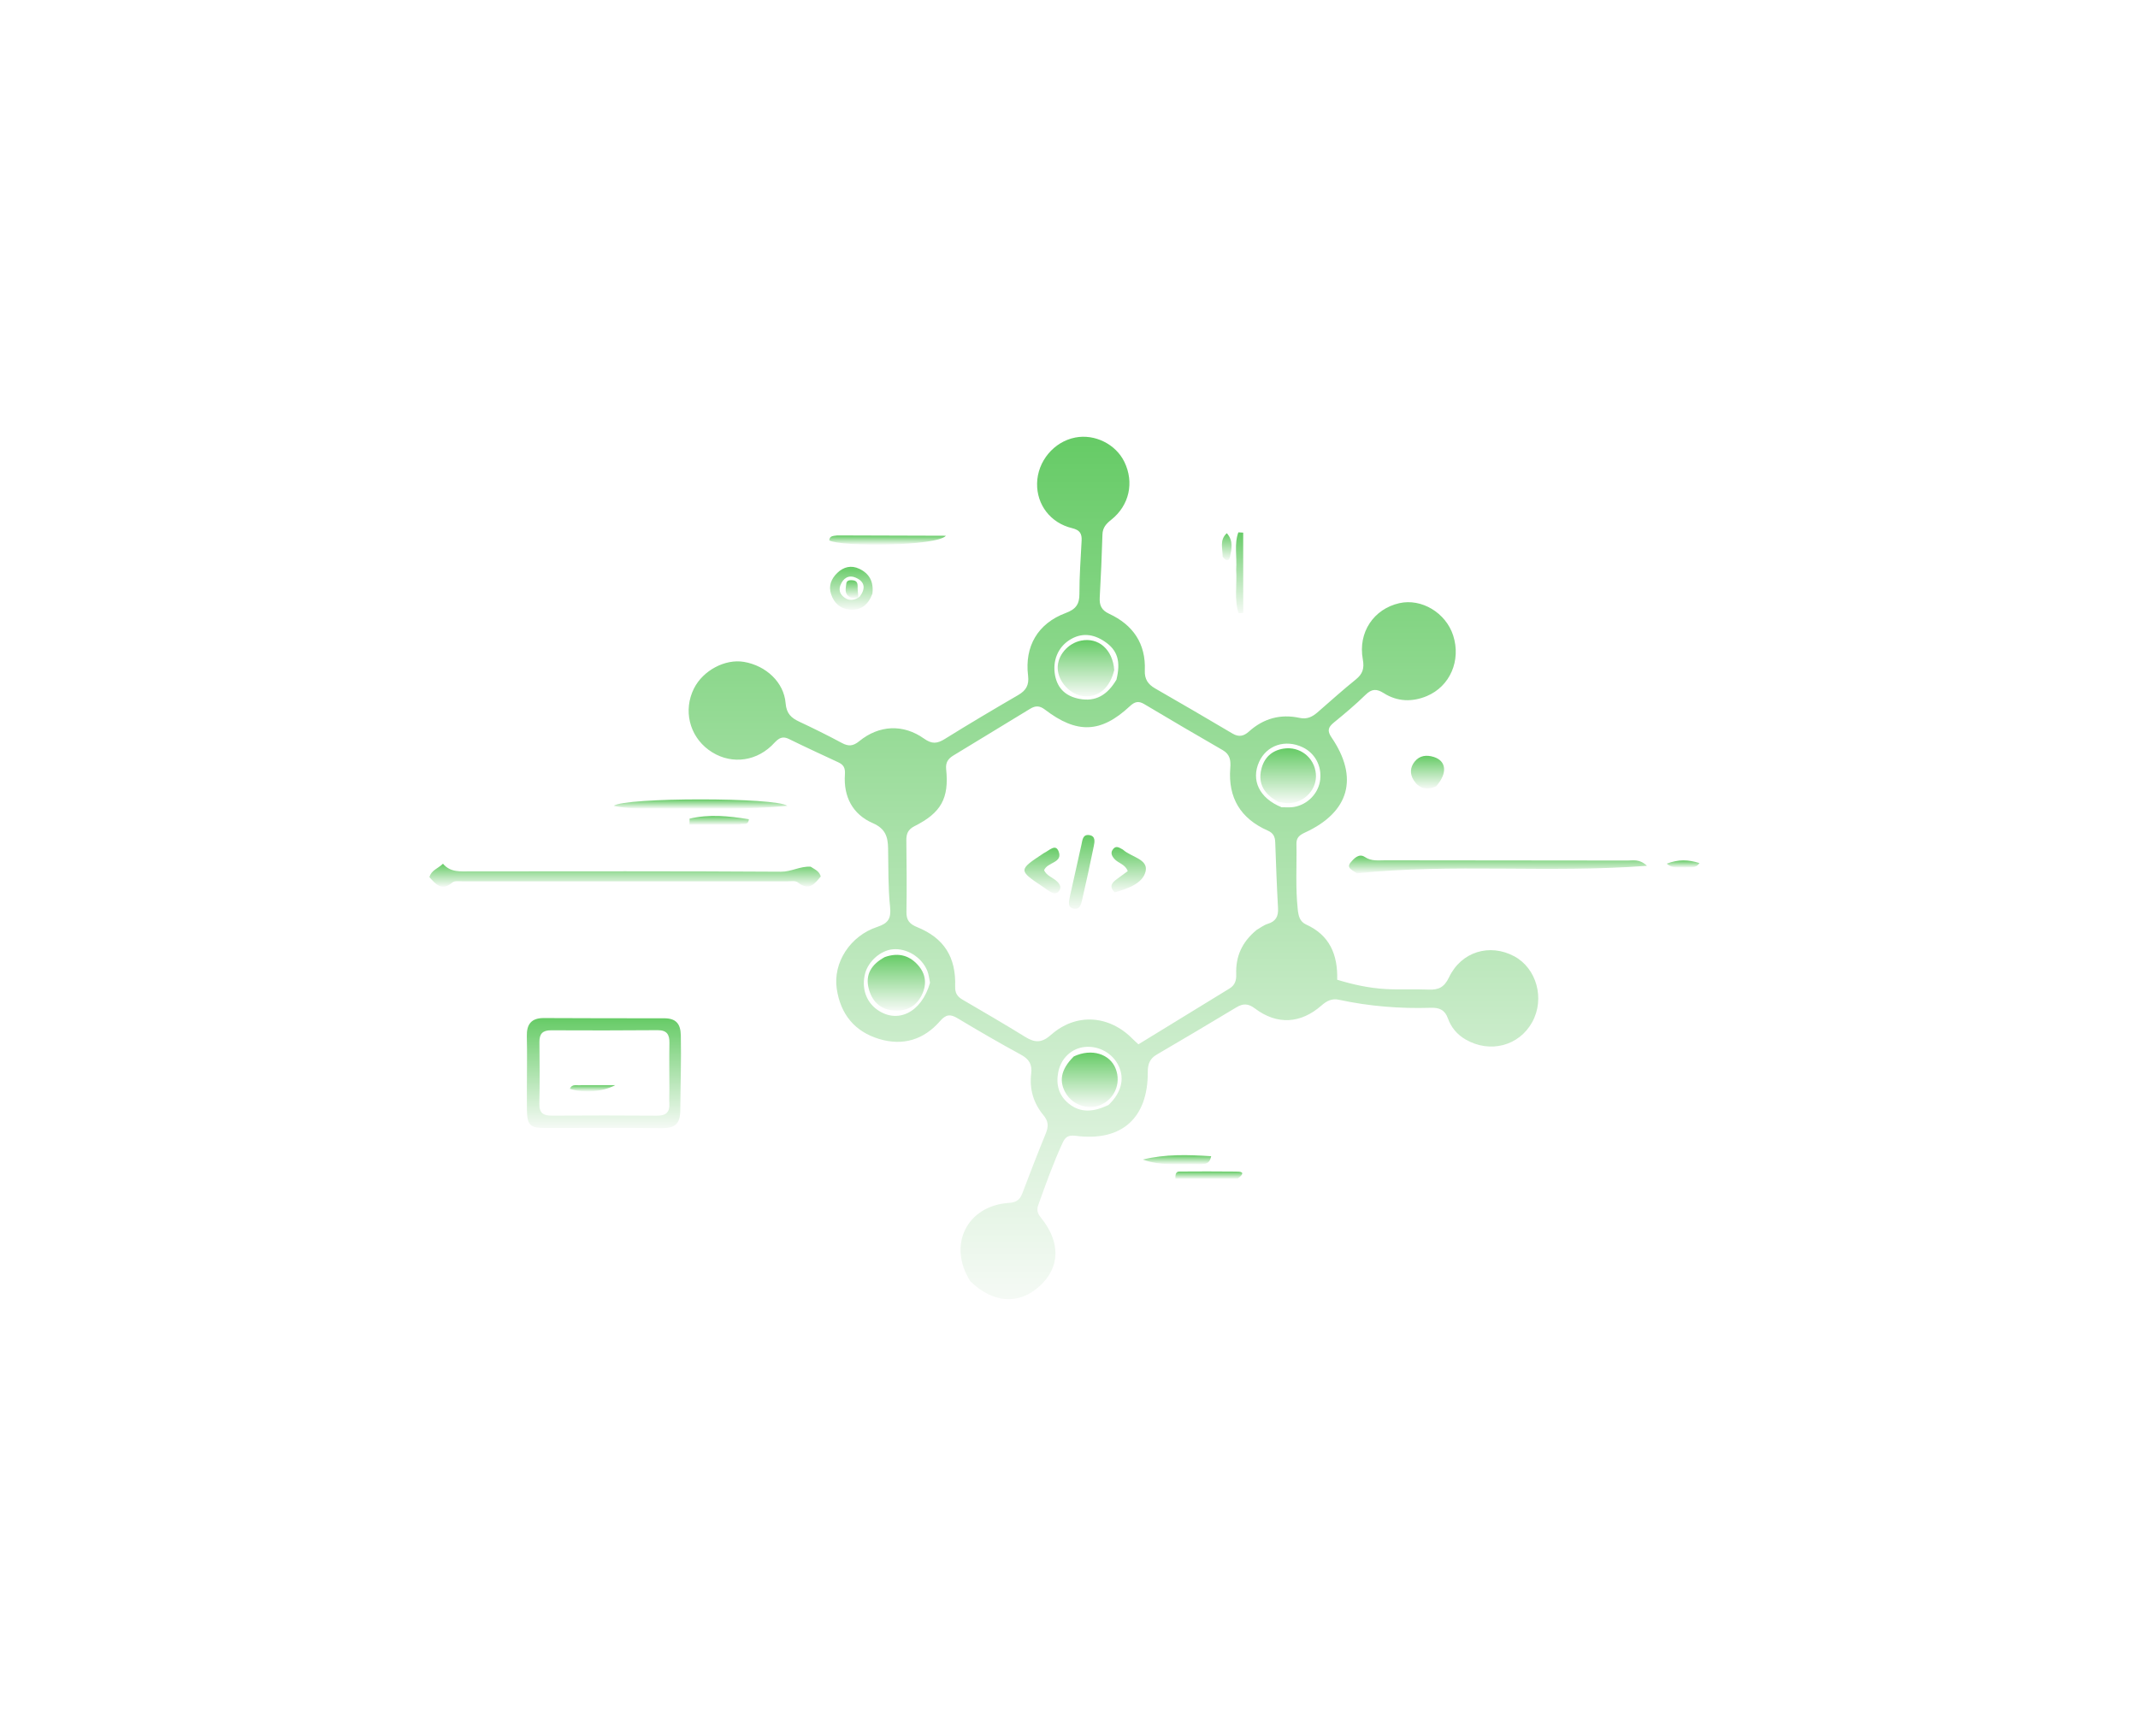 <svg width="234" height="190" viewBox="0 0 234 190" fill="none" xmlns="http://www.w3.org/2000/svg">
<rect width="234" height="190" fill="#767676"/>
<rect width="1440" height="992" transform="translate(-945 -611.499)" fill="#EAECEE"/>
<rect width="1440" height="992" transform="translate(-945 -611.499)" fill="white"/>
<rect x="-212.5" y="-56.499" width="659" height="394.782" rx="7.5" fill="#EAECEE" fill-opacity="0.25"/>
<rect x="-212.5" y="-56.499" width="659" height="394.782" rx="7.5" stroke="#EAECEE"/>
<rect x="-187.5" y="-31.499" width="609" height="344.782" rx="3.5" fill="white"/>
<rect x="-187.5" y="-31.499" width="609" height="344.782" rx="3.5" stroke="#EAECEE"/>
<g style="mix-blend-mode:luminosity">
<path d="M106.201 140.238C103.674 136.264 105.837 131.958 110.435 131.659C111.234 131.606 111.626 131.318 111.894 130.608C112.725 128.41 113.576 126.218 114.466 124.043C114.77 123.301 114.75 122.716 114.215 122.074C113.118 120.757 112.648 119.205 112.864 117.5C112.991 116.488 112.612 115.91 111.724 115.427C109.389 114.158 107.089 112.824 104.811 111.455C104.012 110.975 103.539 111.012 102.888 111.76C101.12 113.789 98.846 114.502 96.245 113.724C93.529 112.913 91.987 110.993 91.579 108.21C91.164 105.369 93.043 102.432 96.01 101.454C97.224 101.053 97.549 100.528 97.416 99.254C97.195 97.124 97.243 94.966 97.2 92.82C97.175 91.573 96.894 90.689 95.526 90.094C93.303 89.129 92.305 87.177 92.475 84.751C92.524 84.052 92.327 83.704 91.75 83.436C89.943 82.595 88.132 81.762 86.344 80.882C85.377 80.406 84.974 81.124 84.428 81.638C82.471 83.485 79.69 83.652 77.552 82.07C75.431 80.501 74.769 77.715 75.956 75.349C76.943 73.381 79.364 72.094 81.422 72.443C83.829 72.851 85.801 74.668 85.984 76.969C86.074 78.1 86.59 78.573 87.482 78.99C89.055 79.727 90.614 80.5 92.144 81.32C92.873 81.711 93.373 81.672 94.047 81.121C96.205 79.357 98.854 79.221 101.13 80.84C102.011 81.466 102.58 81.397 103.416 80.877C106.062 79.23 108.746 77.641 111.44 76.074C112.294 75.577 112.647 74.992 112.521 73.964C112.124 70.734 113.591 68.233 116.644 67.094C117.741 66.684 118.146 66.145 118.141 64.994C118.133 63.055 118.282 61.114 118.381 59.175C118.421 58.406 118.186 58.011 117.337 57.807C114.964 57.236 113.468 55.239 113.507 52.919C113.547 50.497 115.336 48.344 117.686 47.888C119.822 47.473 122.116 48.61 123.06 50.552C124.152 52.797 123.61 55.309 121.625 56.887C121.07 57.328 120.683 57.746 120.661 58.504C120.594 60.801 120.491 63.097 120.364 65.392C120.316 66.25 120.543 66.783 121.402 67.183C124.005 68.391 125.42 70.446 125.298 73.377C125.257 74.339 125.648 74.901 126.426 75.349C129.26 76.982 132.091 78.622 134.903 80.292C135.604 80.708 136.141 80.566 136.694 80.067C138.286 78.631 140.152 78.121 142.239 78.574C143.048 78.75 143.627 78.462 144.189 77.976C145.58 76.772 146.942 75.533 148.376 74.382C149.146 73.764 149.34 73.166 149.156 72.156C148.618 69.204 150.356 66.653 153.154 66.018C155.58 65.468 158.245 67.067 159.047 69.553C159.923 72.274 158.72 75.118 156.155 76.19C154.565 76.854 152.937 76.809 151.453 75.867C150.678 75.374 150.14 75.376 149.458 76.046C148.365 77.117 147.185 78.105 145.999 79.074C145.377 79.582 145.223 79.966 145.733 80.714C148.74 85.124 147.681 88.888 142.84 91.118C142.275 91.378 141.881 91.654 141.894 92.334C141.939 94.735 141.776 97.138 142.036 99.535C142.11 100.225 142.249 100.872 142.948 101.188C145.521 102.352 146.428 104.476 146.353 107.234C148.091 107.766 149.831 108.143 151.608 108.25C153.187 108.345 154.778 108.245 156.36 108.313C157.446 108.36 158.072 108.062 158.592 106.971C159.935 104.153 163.045 103.23 165.727 104.664C168.188 105.979 169.103 109.324 167.698 111.873C166.254 114.492 163.066 115.313 160.404 113.772C159.472 113.232 158.823 112.447 158.473 111.468C158.135 110.522 157.523 110.274 156.595 110.304C153.214 110.41 149.859 110.141 146.548 109.426C145.764 109.257 145.211 109.547 144.625 110.06C142.345 112.058 139.771 112.199 137.36 110.385C136.605 109.817 136.052 109.815 135.309 110.262C132.419 112.001 129.519 113.722 126.607 115.424C125.851 115.866 125.618 116.456 125.623 117.318C125.656 122.385 122.758 124.971 117.739 124.318C116.964 124.217 116.612 124.415 116.315 125.055C115.282 127.283 114.464 129.594 113.632 131.9C113.435 132.448 113.564 132.829 113.931 133.28C116.105 135.955 116.034 138.723 113.788 140.767C111.517 142.832 108.694 142.666 106.201 140.238ZM137.548 101.774C137.948 101.549 138.325 101.245 138.753 101.116C139.646 100.845 139.926 100.29 139.877 99.395C139.743 96.998 139.658 94.598 139.572 92.198C139.55 91.582 139.373 91.182 138.741 90.903C135.784 89.6 134.392 87.313 134.652 84.07C134.716 83.261 134.644 82.575 133.83 82.107C130.951 80.449 128.087 78.767 125.234 77.065C124.588 76.68 124.183 76.808 123.644 77.31C120.502 80.239 117.869 80.346 114.376 77.674C113.766 77.208 113.314 77.231 112.73 77.588C109.94 79.296 107.143 80.993 104.346 82.69C103.778 83.034 103.478 83.45 103.555 84.19C103.884 87.367 103.014 88.957 100.101 90.42C99.372 90.786 99.19 91.262 99.198 91.993C99.227 94.6 99.254 97.209 99.209 99.816C99.192 100.742 99.57 101.147 100.398 101.484C103.309 102.668 104.641 104.744 104.54 107.946C104.516 108.693 104.771 109.076 105.351 109.415C107.645 110.759 109.946 112.09 112.206 113.489C113.252 114.137 114.008 114.175 115.028 113.27C117.767 110.836 121.407 111.094 123.976 113.722C124.145 113.895 124.33 114.052 124.599 114.302C127.945 112.25 131.251 110.219 134.562 108.197C135.159 107.832 135.326 107.317 135.302 106.641C135.232 104.743 135.881 103.137 137.548 101.774ZM101.79 107.565C101.693 107.123 101.659 106.653 101.486 106.242C100.855 104.741 99.244 103.763 97.719 103.901C96.387 104.022 95.03 105.21 94.682 106.56C94.278 108.13 94.777 109.63 95.995 110.504C98.209 112.093 100.857 110.852 101.79 107.565ZM140.267 88.356C140.724 88.349 141.192 88.402 141.637 88.322C143.163 88.049 144.332 86.794 144.495 85.32C144.661 83.814 143.914 82.434 142.588 81.797C140.674 80.879 138.633 81.56 137.805 83.393C136.91 85.375 137.806 87.358 140.267 88.356ZM122.194 74.391C122.676 72.398 122.331 71.179 120.913 70.222C119.682 69.391 118.382 69.204 117.052 70.051C115.796 70.851 115.18 72.314 115.472 73.906C115.744 75.385 116.684 76.213 118.126 76.49C119.899 76.83 121.182 76.101 122.194 74.391ZM121.324 120.943C122.703 119.63 123.105 118.128 122.456 116.712C121.808 115.296 120.278 114.429 118.717 114.593C117.283 114.743 116.12 115.831 115.825 117.339C115.561 118.689 115.862 119.883 116.957 120.779C118.266 121.85 119.682 121.718 121.324 120.943Z" fill="url(#paint0_linear_0_1)"/>
<path d="M57.667 119.096C57.669 117.108 57.705 115.271 57.66 113.436C57.627 112.11 58.147 111.421 59.525 111.427C63.911 111.447 68.297 111.455 72.683 111.452C73.95 111.452 74.487 112.011 74.515 113.313C74.575 116.067 74.475 118.816 74.454 121.566C74.442 123.076 73.802 123.494 72.407 123.477C68.174 123.426 63.941 123.468 59.708 123.46C57.965 123.456 57.696 123.17 57.67 121.39C57.66 120.676 57.668 119.962 57.667 119.096ZM73.263 119.225C73.26 117.539 73.233 115.852 73.266 114.167C73.284 113.232 72.996 112.747 71.962 112.756C68.079 112.79 64.195 112.787 60.312 112.769C59.396 112.765 59.028 113.146 59.039 114.054C59.066 116.302 59.08 118.551 59.031 120.798C59.009 121.829 59.467 122.119 60.415 122.112C64.247 122.086 68.079 122.087 71.911 122.115C72.898 122.122 73.327 121.724 73.26 120.746C73.232 120.339 73.26 119.928 73.263 119.225Z" fill="url(#paint1_linear_0_1)"/>
<path d="M88.722 94.863C89.186 95.168 89.65 95.325 89.832 95.932C89.168 96.721 88.562 97.569 87.314 96.579C87.05 96.369 86.523 96.466 86.117 96.465C74.313 96.461 62.508 96.461 50.704 96.466C50.298 96.467 49.766 96.38 49.51 96.594C48.344 97.567 47.706 96.797 47 96.008C47.219 95.22 47.943 95.071 48.481 94.536C49.304 95.505 50.382 95.373 51.434 95.373C62.779 95.369 74.123 95.337 85.468 95.413C86.618 95.421 87.539 94.799 88.722 94.863Z" fill="url(#paint2_linear_0_1)"/>
<path d="M148.492 95.59C148.055 95.222 147.298 95.034 147.828 94.396C148.192 93.957 148.738 93.371 149.387 93.803C150.109 94.284 150.858 94.16 151.603 94.161C160.444 94.178 169.286 94.171 178.127 94.188C178.744 94.189 179.434 93.99 180.262 94.766C169.511 95.579 159.016 94.497 148.492 95.59Z" fill="url(#paint3_linear_0_1)"/>
<path d="M73.072 88.492C70.999 88.424 69.055 88.631 67.166 88.199C68.359 87.26 85.043 87.258 86.17 88.204C81.868 88.632 77.543 88.449 73.072 88.492Z" fill="url(#paint4_linear_0_1)"/>
<path d="M91.658 58.604C95.704 58.614 99.616 58.628 103.528 58.641C102.506 59.799 92.047 59.864 90.763 59.15C90.784 58.645 91.18 58.662 91.658 58.604Z" fill="url(#paint5_linear_0_1)"/>
<path d="M95.483 64.983C95.011 66.235 94.198 66.84 92.969 66.72C91.958 66.621 91.294 66.012 90.969 65.059C90.649 64.124 90.986 63.334 91.649 62.697C92.331 62.042 93.168 61.837 94.051 62.256C95.135 62.771 95.639 63.65 95.483 64.983ZM94.101 65.294C94.749 64.431 94.682 63.667 93.653 63.226C92.868 62.889 92.285 63.286 91.982 64.055C91.799 64.521 91.903 64.955 92.281 65.292C92.801 65.755 93.363 65.767 93.935 65.412C93.935 65.412 93.925 65.421 94.101 65.294Z" fill="url(#paint6_linear_0_1)"/>
<path d="M157.173 86.073C156.058 86.55 155.256 86.253 154.704 85.36C154.292 84.695 154.337 83.982 154.832 83.361C155.384 82.669 156.152 82.612 156.921 82.85C158.312 83.28 158.454 84.64 157.173 86.073Z" fill="url(#paint7_linear_0_1)"/>
<path d="M135.3 62.349C135.395 60.889 135.063 59.524 135.537 58.266C135.713 58.277 135.89 58.288 136.067 58.299C136.067 61.227 136.067 64.155 136.067 67.082C135.899 67.097 135.732 67.111 135.564 67.125C135.072 65.635 135.401 64.04 135.3 62.349Z" fill="url(#paint8_linear_0_1)"/>
<path d="M131.256 127.439C129.103 127.355 127.058 127.654 125.087 126.915C127.556 126.31 130.014 126.386 132.561 126.551C132.348 127.529 131.813 127.368 131.256 127.439Z" fill="url(#paint9_linear_0_1)"/>
<path d="M80.912 90.241C79.02 90.265 77.24 90.265 75.461 90.265C75.464 90.044 75.468 89.824 75.471 89.603C77.61 89.1 79.769 89.311 81.962 89.669C81.892 90.422 81.336 90.079 80.912 90.241Z" fill="url(#paint10_linear_0_1)"/>
<path d="M135.456 129.017C133.087 129.028 130.85 129.028 128.65 129.028C128.604 128.323 128.841 128.227 129.103 128.226C131.13 128.216 133.158 128.204 135.185 128.23C135.673 128.237 136.507 128.205 135.456 129.017Z" fill="url(#paint11_linear_0_1)"/>
<path d="M133.818 60.923C133.813 59.989 133.459 59.099 134.272 58.36C135.017 59.194 134.798 60.105 134.617 60.964C134.521 61.416 134.159 61.459 133.818 60.923Z" fill="url(#paint12_linear_0_1)"/>
<path d="M184.41 94.956C183.718 94.89 183.091 95.122 182.424 94.531C183.71 94.036 184.799 94.093 186 94.465C185.558 95.13 185.001 94.87 184.41 94.956Z" fill="url(#paint13_linear_0_1)"/>
<path d="M117.105 98.091C117.542 96.126 117.953 94.284 118.364 92.442C118.474 91.952 118.496 91.306 119.208 91.402C119.933 91.501 119.809 92.139 119.71 92.626C119.311 94.575 118.894 96.521 118.442 98.458C118.333 98.925 118.223 99.588 117.521 99.455C116.803 99.32 116.985 98.718 117.105 98.091Z" fill="url(#paint14_linear_0_1)"/>
<path d="M121.993 97.676C121.373 97.035 121.688 96.623 122.201 96.25C122.61 95.953 123.014 95.652 123.43 95.346C123.156 94.587 122.386 94.487 121.961 94.003C121.656 93.655 121.519 93.306 121.842 92.917C122.152 92.544 122.481 92.76 122.796 92.934C122.841 92.958 122.89 92.979 122.927 93.013C123.79 93.802 125.687 94.031 125.386 95.362C125.087 96.689 123.446 97.266 121.993 97.676Z" fill="url(#paint15_linear_0_1)"/>
<path d="M114.242 93.379C114.841 93.095 115.517 92.318 115.859 93.174C116.372 94.459 114.612 94.353 114.275 95.25C114.551 95.877 115.264 96.047 115.718 96.505C116.044 96.833 116.203 97.185 115.867 97.573C115.572 97.912 115.22 97.778 114.902 97.578C114.643 97.416 114.398 97.232 114.144 97.062C111.437 95.25 111.437 95.231 114.242 93.379Z" fill="url(#paint16_linear_0_1)"/>
<path d="M96.834 104.756C98.427 104.185 99.684 104.639 100.611 105.798C101.4 106.784 101.428 107.952 100.794 109.084C100.115 110.295 99.027 110.719 97.71 110.59C96.264 110.448 95.415 109.52 95.077 108.201C94.685 106.667 95.373 105.547 96.834 104.756Z" fill="url(#paint17_linear_0_1)"/>
<path d="M139.896 87.76C138.374 86.938 137.658 85.796 138.054 84.176C138.358 82.931 139.19 82.141 140.479 81.939C142.267 81.657 143.855 82.906 144.018 84.685C144.172 86.358 142.824 87.844 141.072 87.907C140.72 87.92 140.364 87.844 139.896 87.76Z" fill="url(#paint18_linear_0_1)"/>
<path d="M121.951 73.337C121.469 75.314 120.241 76.335 118.649 76.202C117.159 76.078 115.791 74.618 115.764 73.123C115.739 71.735 116.875 70.404 118.331 70.116C120.219 69.742 121.783 71.076 121.951 73.337Z" fill="url(#paint19_linear_0_1)"/>
<path d="M117.525 115.63C119.474 114.715 121.475 115.347 122.109 116.973C122.741 118.596 121.967 120.354 120.34 120.987C119.073 121.48 117.481 120.946 116.725 119.773C115.847 118.411 116.08 117.061 117.525 115.63Z" fill="url(#paint20_linear_0_1)"/>
<path d="M63.676 118.771C64.863 118.771 65.915 118.771 67.341 118.771C65.871 119.553 63.817 119.646 62.37 119.174C62.613 118.587 63.137 118.846 63.676 118.771Z" fill="url(#paint21_linear_0_1)"/>
<path d="M93.939 65.407C93.588 65.455 93.219 65.522 92.905 65.292C92.395 64.918 92.581 64.359 92.624 63.88C92.658 63.497 93.04 63.478 93.351 63.514C93.939 63.583 93.86 64.036 93.868 64.445C93.873 64.699 93.916 64.952 93.934 65.313C93.925 65.421 93.934 65.412 93.939 65.407Z" fill="url(#paint22_linear_0_1)"/>
</g>
<defs>
<linearGradient id="paint0_linear_0_1" x1="121.865" y1="47.803" x2="121.865" y2="142.197" gradientUnits="userSpaceOnUse">
<stop stop-color="#66CB66"/>
<stop offset="1" stop-color="#F5FAF5"/>
</linearGradient>
<linearGradient id="paint1_linear_0_1" x1="66.096" y1="111.427" x2="66.096" y2="123.477" gradientUnits="userSpaceOnUse">
<stop stop-color="#66CB66"/>
<stop offset="1" stop-color="#F5FAF5"/>
</linearGradient>
<linearGradient id="paint2_linear_0_1" x1="68.416" y1="94.536" x2="68.416" y2="97.05" gradientUnits="userSpaceOnUse">
<stop stop-color="#66CB66"/>
<stop offset="1" stop-color="#F5FAF5"/>
</linearGradient>
<linearGradient id="paint3_linear_0_1" x1="163.954" y1="93.652" x2="163.954" y2="95.59" gradientUnits="userSpaceOnUse">
<stop stop-color="#66CB66"/>
<stop offset="1" stop-color="#F5FAF5"/>
</linearGradient>
<linearGradient id="paint4_linear_0_1" x1="76.668" y1="87.495" x2="76.668" y2="88.496" gradientUnits="userSpaceOnUse">
<stop stop-color="#66CB66"/>
<stop offset="1" stop-color="#F5FAF5"/>
</linearGradient>
<linearGradient id="paint5_linear_0_1" x1="97.145" y1="58.604" x2="97.145" y2="59.614" gradientUnits="userSpaceOnUse">
<stop stop-color="#66CB66"/>
<stop offset="1" stop-color="#F5FAF5"/>
</linearGradient>
<linearGradient id="paint6_linear_0_1" x1="93.179" y1="62.038" x2="93.179" y2="66.735" gradientUnits="userSpaceOnUse">
<stop stop-color="#66CB66"/>
<stop offset="1" stop-color="#F5FAF5"/>
</linearGradient>
<linearGradient id="paint7_linear_0_1" x1="156.24" y1="82.723" x2="156.24" y2="86.299" gradientUnits="userSpaceOnUse">
<stop stop-color="#66CB66"/>
<stop offset="1" stop-color="#F5FAF5"/>
</linearGradient>
<linearGradient id="paint8_linear_0_1" x1="135.671" y1="58.266" x2="135.671" y2="67.125" gradientUnits="userSpaceOnUse">
<stop stop-color="#66CB66"/>
<stop offset="1" stop-color="#F5FAF5"/>
</linearGradient>
<linearGradient id="paint9_linear_0_1" x1="128.824" y1="126.434" x2="128.824" y2="127.439" gradientUnits="userSpaceOnUse">
<stop stop-color="#66CB66"/>
<stop offset="1" stop-color="#F5FAF5"/>
</linearGradient>
<linearGradient id="paint10_linear_0_1" x1="78.712" y1="89.305" x2="78.712" y2="90.265" gradientUnits="userSpaceOnUse">
<stop stop-color="#66CB66"/>
<stop offset="1" stop-color="#F5FAF5"/>
</linearGradient>
<linearGradient id="paint11_linear_0_1" x1="132.303" y1="128.214" x2="132.303" y2="129.028" gradientUnits="userSpaceOnUse">
<stop stop-color="#66CB66"/>
<stop offset="1" stop-color="#F5FAF5"/>
</linearGradient>
<linearGradient id="paint12_linear_0_1" x1="134.265" y1="58.36" x2="134.265" y2="61.314" gradientUnits="userSpaceOnUse">
<stop stop-color="#66CB66"/>
<stop offset="1" stop-color="#F5FAF5"/>
</linearGradient>
<linearGradient id="paint13_linear_0_1" x1="184.212" y1="94.173" x2="184.212" y2="94.956" gradientUnits="userSpaceOnUse">
<stop stop-color="#66CB66"/>
<stop offset="1" stop-color="#F5FAF5"/>
</linearGradient>
<linearGradient id="paint14_linear_0_1" x1="118.389" y1="91.393" x2="118.389" y2="99.472" gradientUnits="userSpaceOnUse">
<stop stop-color="#66CB66"/>
<stop offset="1" stop-color="#F5FAF5"/>
</linearGradient>
<linearGradient id="paint15_linear_0_1" x1="123.534" y1="92.712" x2="123.534" y2="97.676" gradientUnits="userSpaceOnUse">
<stop stop-color="#66CB66"/>
<stop offset="1" stop-color="#F5FAF5"/>
</linearGradient>
<linearGradient id="paint16_linear_0_1" x1="114.09" y1="92.784" x2="114.09" y2="97.78" gradientUnits="userSpaceOnUse">
<stop stop-color="#66CB66"/>
<stop offset="1" stop-color="#F5FAF5"/>
</linearGradient>
<linearGradient id="paint17_linear_0_1" x1="98.104" y1="104.51" x2="98.104" y2="110.612" gradientUnits="userSpaceOnUse">
<stop stop-color="#66CB66"/>
<stop offset="1" stop-color="#F5FAF5"/>
</linearGradient>
<linearGradient id="paint18_linear_0_1" x1="140.988" y1="81.899" x2="140.988" y2="87.909" gradientUnits="userSpaceOnUse">
<stop stop-color="#66CB66"/>
<stop offset="1" stop-color="#F5FAF5"/>
</linearGradient>
<linearGradient id="paint19_linear_0_1" x1="118.857" y1="70.054" x2="118.857" y2="76.214" gradientUnits="userSpaceOnUse">
<stop stop-color="#66CB66"/>
<stop offset="1" stop-color="#F5FAF5"/>
</linearGradient>
<linearGradient id="paint20_linear_0_1" x1="119.27" y1="115.208" x2="119.27" y2="121.17" gradientUnits="userSpaceOnUse">
<stop stop-color="#66CB66"/>
<stop offset="1" stop-color="#F5FAF5"/>
</linearGradient>
<linearGradient id="paint21_linear_0_1" x1="64.855" y1="118.771" x2="64.855" y2="119.461" gradientUnits="userSpaceOnUse">
<stop stop-color="#66CB66"/>
<stop offset="1" stop-color="#F5FAF5"/>
</linearGradient>
<linearGradient id="paint22_linear_0_1" x1="93.247" y1="63.502" x2="93.247" y2="65.454" gradientUnits="userSpaceOnUse">
<stop stop-color="#66CB66"/>
<stop offset="1" stop-color="#F5FAF5"/>
</linearGradient>
</defs>
</svg>
